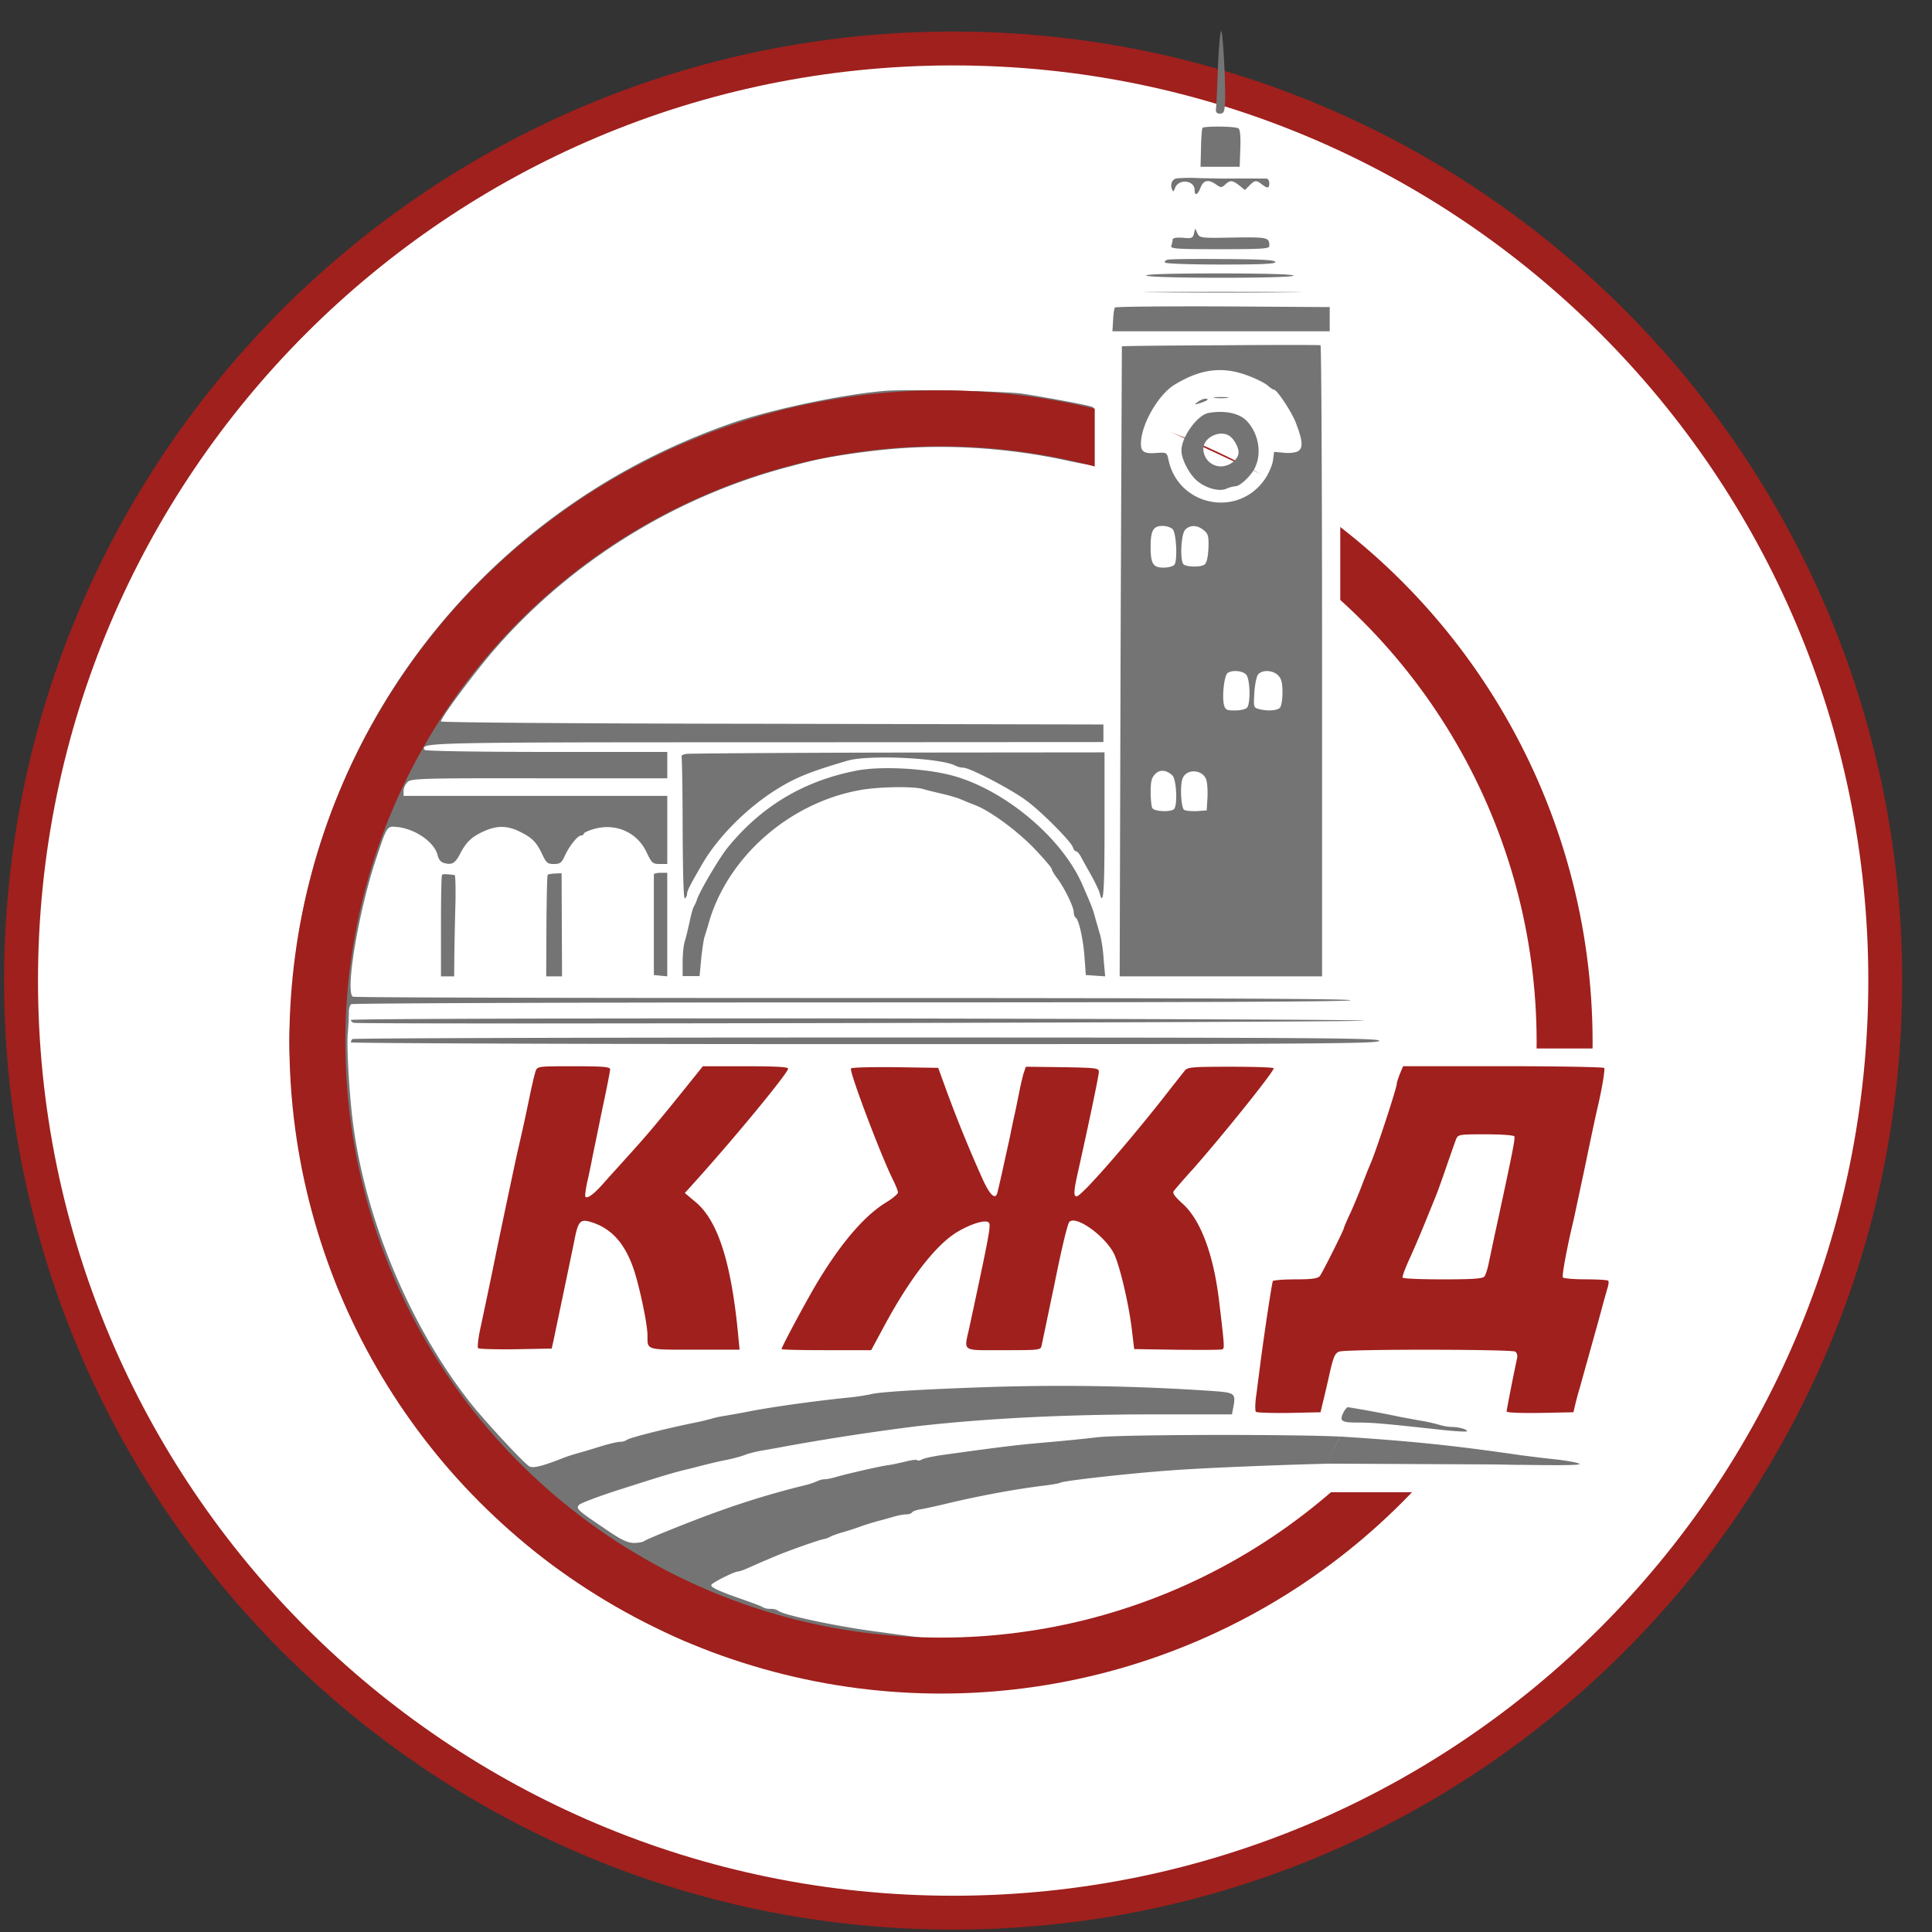 <svg xmlns="http://www.w3.org/2000/svg" width="57" height="57" fill="none" viewBox="0 0 57 57"><rect x="0" y="0" width="57" height="57" fill="#333333" stroke="none"/><g clip-path="url(#a)"><path fill="#fff" stroke="#9f201d" d="M28.121 56.43c-15.187 0-27.5-12.312-27.5-27.5s12.313-27.5 27.5-27.5c15.188 0 27.5 12.312 27.5 27.5s-12.312 27.5-27.5 27.5Z"/><path fill="#747474" d="M26.17 11.527c-1.22.09-3.391.545-4.57.953-6.717 2.32-11.585 8.038-12.771 14.988-.137.784-.292 2.528-.292 3.209.006 1.516.279 3.545.661 4.959.071.246.15.538.175.648.084.311.532 1.608.622 1.782.046.091.137.28.195.422.428.998 1.018 2.042 1.834 3.241.759 1.115 1.323 1.783 2.321 2.755 1.167 1.135 2.094 1.86 3.39 2.645.74.454 2.192 1.2 2.665 1.368.123.052.317.123.421.168.46.195 1.66.57 2.172.681 2.269.493 2.723.545 4.764.545 1.952 0 2.567-.065 4.311-.454a19 19 0 0 0 7.163-3.326c.934-.693 2.431-2.055 2.431-2.197 0-.059-.304-.078-1.147-.078h-1.154l-.47 1.037c-2.593 2.088-5.553 3.131-9.067 3.624-.732.104-3.311-.272-4.083-.376-1.102-.15-2.657-.48-2.774-.596a.44.44 0 0 0-.233-.059.5.5 0 0 1-.214-.039c-.02-.026-.312-.136-.649-.252-.667-.234-.888-.338-.888-.409 0-.058.68-.402.791-.402.039 0 .207-.058.37-.136.162-.071.363-.162.447-.195.078-.032.207-.09.292-.123.246-.11 1.238-.466 1.406-.499a.7.7 0 0 0 .227-.084c.04-.02.195-.078.357-.123.162-.046.395-.123.518-.169.124-.045.357-.116.519-.162.162-.039.382-.104.493-.136s.259-.058.337-.058c.071 0 .149-.026.168-.059.02-.032.13-.071.247-.09s.42-.085.667-.143c.986-.24 2.088-.447 2.937-.551.26-.032.492-.071.518-.09.091-.06 2.081-.28 3.255-.364 1.296-.097 4.654-.22 5.964-.22.693-.007 2.385.013 3.76.045 1.815.033 2.45.026 2.333-.026-.09-.039-.421-.097-.745-.13a33 33 0 0 1-1.005-.123 36 36 0 0 0-.986-.116 9 9 0 0 1-.68-.104c-.065-.02-.7-.078-1.413-.136a70 70 0 0 1-1.945-.169c-.85-.09-6.625-.09-7.435 0-.331.04-.966.104-1.414.143-.96.084-1.257.117-3.13.376-.28.039-.558.097-.623.13-.065.038-.136.051-.156.026-.026-.02-.181 0-.35.045-.168.039-.395.09-.505.104-.22.026-1.258.265-1.563.356-.11.033-.246.059-.304.059a.6.6 0 0 0-.227.058 2.3 2.3 0 0 1-.402.13 25 25 0 0 0-2.593.79c-.603.214-2.049.791-2.1.843-.04.032-.176.058-.305.058-.188 0-.37-.084-.817-.389-.862-.583-.901-.615-.81-.732.045-.052.642-.279 1.329-.493 1.154-.37 1.432-.453 1.86-.557.09-.02.311-.078.486-.123.182-.046.5-.124.713-.162.214-.046.46-.117.551-.156.091-.032.312-.09.487-.117.181-.032.486-.084.68-.123a73 73 0 0 1 3.857-.59c2.062-.233 4.363-.35 6.988-.35h2.315l.039-.207c.077-.422.058-.435-.655-.486a66 66 0 0 0-6.457-.117c-2.126.071-3.37.149-3.604.22a7 7 0 0 1-.739.104c-1.037.11-2.087.26-2.748.382-.214.046-.564.104-.772.143a3 3 0 0 0-.428.09 7 7 0 0 1-.557.13c-.85.175-1.867.435-1.932.493a.37.37 0 0 1-.201.058c-.078 0-.33.059-.558.13-.226.071-.531.162-.674.201a6 6 0 0 0-.389.123c-.654.26-.933.33-1.05.273-.155-.085-1.25-1.265-1.705-1.829-1.77-2.217-3.105-5.354-3.494-8.232-.117-.882-.2-2.295-.162-2.723.02-.233.033-.506.033-.61-.007-.103.025-.213.07-.246.046-.026 6.697-.052 14.787-.052 9.744 0 14.696-.019 14.696-.064 0-.046-4.946-.065-14.689-.065-8.077 0-14.715-.013-14.748-.04-.233-.142.175-2.56.7-4.109.318-.953.305-.927.63-.895.537.065 1.088.46 1.172.837.033.13.098.2.201.227.227.058.318.006.474-.299.175-.33.337-.486.706-.648.363-.162.655-.162 1.005 0 .389.188.519.311.687.661.13.28.169.312.357.312.181 0 .227-.033.324-.247.136-.292.376-.596.486-.596.039 0 .071-.026.071-.052s.13-.09.292-.136c.642-.188 1.284.09 1.562.687.15.318.182.344.39.344h.22v-2.01h-7.78v-.15c0-.084.053-.2.124-.265.11-.097.44-.11 3.89-.104h3.766v-.778h-3.56c-2.002 0-3.577-.026-3.597-.058-.143-.22-.052-.227 10.093-.227l9.931-.006v-.519l-9.769-.02c-5.808-.006-9.775-.038-9.775-.07 0-.117 1.03-1.498 1.633-2.185 2.25-2.567 5.329-4.467 8.661-5.335.15-.04.382-.104.519-.136.531-.143 1.782-.331 2.67-.396 1.615-.123 3.365 0 5.018.363.616.13.784.15.83.084.026-.045.038-.434.026-.862-.026-.687-.046-.778-.156-.817-.136-.052-1.245-.259-2.023-.382-.486-.078-3.351-.136-4.019-.09"/><circle cx="27.762" cy="30.741" r="18.399" stroke="#9f201d" stroke-width="1.651"/><path fill="#fff" d="M32.298 14.16v-2.465l7.244 3.384v3.474zM47.706 30.933h-3.384L42.6 36.099l-3.86 7.926h3.474l5.492-2.167z"/><path fill="#747474" d="m44.843 43.21-5.708-.028.403-.8c2.443.154 3.708.316 5.438.567zM35.932 2.003c-.02.603-.046 1.148-.059 1.219-.006.09.027.13.117.13.11 0 .136-.052.15-.292.032-.428-.059-2.14-.11-2.14-.033 0-.072.487-.098 1.083M35.478 3.774c-.02.026-.039.299-.045.597l-.013.55h1.154l.02-.544c.012-.363-.007-.564-.06-.59-.096-.064-1.017-.07-1.056-.013M34.713 5.263c-.13.026-.194.168-.136.317.032.091.045.085.09-.032.105-.285.578-.233.578.058 0 .188.09.15.175-.071s.233-.253.46-.09c.136.096.162.096.266 0 .149-.137.214-.13.415.025l.168.136.136-.136c.156-.155.195-.162.363-.032.169.13.22.123.22-.033 0-.071-.038-.13-.077-.136-.071 0-.823-.006-1.284 0l-.68-.013a5 5 0 0 0-.694.007M35.225 6.891c-.032.136-.071.15-.33.123q-.3-.019-.299.059c0 .039-.019.116-.038.175-.033.09.116.104 1.426.104 1.218 0 1.465-.013 1.465-.091 0-.26-.033-.266-1.063-.253-.966.02-.992.013-1.057-.123l-.065-.143zM34.447 7.662c-.058.013-.097.058-.077.084.019.033.765.059 1.66.059 1.237 0 1.613-.02 1.594-.078-.02-.058-.422-.078-1.543-.084-.836-.007-1.569 0-1.634.02M33.819 8.132c.136.084 4.343.084 4.343 0 0-.039-.785-.065-2.217-.065-1.459 0-2.191.026-2.126.065M34.195 8.623c1.043.013 2.735.013 3.76 0 1.024-.006.168-.013-1.9-.013s-2.904.007-1.86.013M32.892 9.073c-.02.033-.046.201-.052.376l-.02.324h6.411V9.06l-3.157-.02c-1.737-.006-3.17.007-3.182.033M36.01 10.187c-1.602.006-2.904.02-2.911.032 0 .007-.02 4.195-.039 9.303l-.026 9.283h5.971v-9.296c0-5.115-.02-9.31-.046-9.322-.032-.013-1.355-.013-2.95 0m.823.901c.246.09.506.227.577.292s.149.116.175.116c.09 0 .525.655.648.98.208.537.22.751.052.842-.078.039-.266.058-.415.039l-.279-.026-.032.24c-.013.13-.11.356-.201.505-.765 1.22-2.593.888-2.885-.518-.045-.208-.052-.214-.35-.195-.402.033-.492-.045-.453-.395.064-.564.538-1.342.978-1.614.772-.473 1.426-.558 2.185-.266m-2.23 4.531c.104.13.143.927.045 1.044-.039.045-.181.084-.317.084-.312 0-.383-.116-.383-.616 0-.48.078-.615.35-.615.123 0 .253.045.305.103m.907.02c.137.11.156.175.143.538q-.02.41-.117.48c-.103.077-.486.077-.609 0-.117-.078-.09-.882.039-1.025.136-.149.356-.149.544.007m1.252 4.259c.123.123.142.868.026.985-.046.045-.201.078-.357.078-.24 0-.279-.02-.318-.162-.064-.26.007-.882.11-.947.143-.09.428-.064.539.046m.946.026c.097.097.13.214.13.505 0 .208-.033.409-.078.454-.084.084-.383.104-.629.033-.142-.04-.149-.059-.123-.474.013-.24.065-.486.11-.544.123-.143.434-.13.59.026M34.59 22.88c.117.103.156.862.052.985-.078.097-.57.084-.642-.02-.026-.032-.052-.246-.052-.473 0-.317.026-.427.136-.538.136-.136.331-.123.506.046m1.011.175c.026.116.033.356.02.531l-.02.324-.291.02c-.163.006-.331-.007-.376-.039-.085-.058-.124-.68-.052-.901.11-.344.654-.292.72.065"/><path fill="#747474" d="M35.848 11.74c.097.013.252.013.356 0 .097-.013.013-.026-.181-.026-.195 0-.28.013-.175.026M35.336 11.86c-.11.084-.104.09.09.026.214-.071.266-.123.123-.123a.5.5 0 0 0-.213.097M35.647 12.186c-.325.064-.791.713-.791 1.102 0 .233.181.609.395.836.253.26.707.402.94.291a.9.9 0 0 1 .26-.07c.136 0 .473-.318.576-.552.201-.415.11-.979-.22-1.348-.214-.253-.674-.35-1.16-.26m.641.687c.13.097.253.33.253.473 0 .207-.26.415-.525.415a.516.516 0 0 1-.512-.525c0-.337.512-.57.784-.363M20.25 22.242c-.096.013-.161.052-.142.078.013.032.032.992.032 2.139.007 1.31.026 2.068.065 2.048a.17.17 0 0 0 .065-.13c0-.09.072-.233.441-.874.434-.752 1.225-1.57 2.055-2.12.635-.415 1.044-.59 2.236-.94.616-.182 2.755-.084 3.19.149a.6.6 0 0 0 .233.058c.188 0 1.42.642 1.86.973.441.324 1.31 1.199 1.368 1.374.02.065.059.117.091.117.033 0 .097.071.143.155.045.091.181.33.298.538s.227.441.253.525c.116.46.149.013.149-1.957v-2.178l-6.074.006c-3.345.006-6.159.026-6.262.039"/><path fill="#747474" d="M25.262 22.737c-1.556.305-2.8 1.05-3.793 2.269-.24.292-.836 1.303-.907 1.536a1 1 0 0 1-.097.214c-.02.033-.078.24-.123.454-.046.214-.11.473-.143.577s-.059.376-.059.596v.415h.5l.045-.486c.026-.266.071-.564.097-.661.033-.097.098-.311.143-.473.57-1.906 2.347-3.469 4.395-3.858.545-.11 1.634-.13 1.925-.038.104.032.35.09.545.136.194.045.447.116.55.162.111.045.293.123.416.168.447.169 1.218.733 1.744 1.27.291.306.531.584.531.623 0 .033.071.156.156.266.214.279.492.85.492 1.005 0 .071.026.142.059.162.09.058.22.622.259 1.173l.039.519.285.02.285.019-.045-.5a4.4 4.4 0 0 0-.097-.7l-.143-.492a3 3 0 0 0-.162-.486c-.045-.11-.143-.337-.22-.513-.59-1.38-2.276-2.8-3.825-3.228-.81-.22-2.133-.291-2.852-.149M13.042 25.81c-.02.02-.032.7-.032 1.517v1.478h.389l.006-.7c.007-.383.02-1.05.033-1.491.006-.435 0-.791-.026-.798-.266-.032-.344-.032-.37-.006M16.16 25.81c-.02.013-.032.693-.039 1.51l-.006 1.485h.467l-.007-1.517-.006-1.524-.188.007c-.11.006-.208.02-.22.039M19.291 25.797v2.969l.195.02.2.019V25.75h-.194c-.104 0-.194.02-.2.046M10.352 30.092c0 .032.039.071.084.084.136.052 29.8-.013 29.8-.065 0-.026-6.722-.051-14.942-.064-8.764-.007-14.942.013-14.942.045M10.397 30.656a.14.14 0 0 0-.045.097c0 .026 6.826.052 15.169.052 13.406 0 15.169-.013 15.169-.098 0-.084-1.763-.097-15.124-.097-8.323 0-15.15.02-15.169.046"/><path fill="#9f201d" d="M15.804 31.6c-.033.085-.117.454-.195.83-.136.661-.2.94-.33 1.504-.085.37-.584 2.742-.649 3.066-.058.292-.259 1.264-.447 2.14-.071.317-.104.602-.078.635.026.026.525.039 1.109.032l1.063-.02.058-.258c.123-.597.512-2.438.61-2.93.116-.59.175-.649.531-.532.57.188.953.616 1.212 1.355.175.512.415 1.64.415 1.977 0 .44-.058.421 1.4.421h1.317l-.033-.343c-.2-2.191-.596-3.45-1.258-4.007l-.324-.272.409-.454c1.212-1.355 2.638-3.098 2.638-3.215 0-.052-.37-.071-1.258-.071h-1.257l-.506.629c-.771.959-1.16 1.426-1.711 2.029-.272.304-.61.674-.746.83-.265.297-.46.434-.505.356-.013-.032.013-.227.058-.44.052-.215.117-.539.15-.714l.29-1.413c.13-.603.234-1.135.234-1.186 0-.072-.188-.091-1.07-.091-1.05 0-1.075 0-1.127.142M25.106 31.524c-.052.09.869 2.535 1.232 3.267.084.169.155.344.155.39 0 .044-.155.174-.343.29-.648.39-1.368 1.233-2.088 2.451-.35.597-1.004 1.822-1.004 1.88 0 .02.596.032 1.322.032h1.323l.363-.674c.758-1.413 1.516-2.398 2.145-2.794.396-.246.862-.395.96-.298.07.072.026.318-.57 3.086-.163.745-.26.68 1.004.68 1.089 0 1.102 0 1.128-.149.058-.265.298-1.432.37-1.763.226-1.134.395-1.821.447-1.873.2-.201 1.07.428 1.322.953.169.363.415 1.406.512 2.152l.078.648 1.264.02c.694.006 1.29.006 1.336-.013.07-.026.064-.104-.104-1.498-.169-1.348-.551-2.346-1.083-2.813-.22-.201-.291-.298-.246-.357.039-.052.292-.35.577-.661.862-.979 2.366-2.846 2.372-2.962 0-.027-.57-.046-1.264-.046-1.128 0-1.277.013-1.355.11-.051.065-.337.422-.628.798-1.141 1.445-2.431 2.917-2.567 2.917-.098 0-.085-.169.045-.746.324-1.452.596-2.755.61-2.917.006-.123-.04-.13-1.077-.149l-1.076-.013-.071.207a8 8 0 0 0-.136.603c-.046.214-.098.493-.13.616-.026.123-.097.46-.155.746-.065.285-.156.706-.208.94s-.11.486-.13.564c-.051.265-.2.155-.415-.292a40 40 0 0 1-1.07-2.606l-.271-.745-1.27-.02c-.695-.006-1.285.006-1.304.039M41.3 31.683c-.046.123-.091.253-.091.292 0 .123-.603 1.964-.778 2.366-.033.072-.136.33-.234.584-.09.246-.253.635-.356.862-.104.22-.188.415-.188.434 0 .058-.642 1.336-.713 1.426-.059.072-.234.098-.72.098-.35 0-.648.025-.667.051-.026.052-.234 1.4-.37 2.444l-.117.908c-.039.246-.039.48-.013.505s.467.04.98.033l.926-.02.078-.324c.045-.181.136-.57.201-.868.104-.448.15-.551.272-.597.195-.078 5.076-.071 5.193 0 .052.033.078.117.052.208-.091.428-.305 1.504-.305 1.556 0 .038.389.051.985.045l.986-.02.045-.194c.026-.11.09-.357.149-.551.266-.96.512-1.828.622-2.237.065-.252.15-.544.182-.66.039-.111.052-.221.026-.24-.02-.02-.318-.04-.668-.04s-.648-.025-.668-.058c-.032-.052.124-.882.286-1.562.032-.123.188-.869.356-1.653.162-.785.324-1.543.357-1.686.142-.59.253-1.225.22-1.277-.02-.026-1.361-.052-2.982-.052h-2.95zm3.377 1.841c.032.059-.052.474-.525 2.665-.091.408-.188.888-.227 1.063-.033.175-.091.356-.13.408-.058.065-.337.085-1.232.085-.635 0-1.166-.02-1.18-.052-.019-.026.072-.26.189-.526.123-.265.343-.777.486-1.134.149-.363.292-.713.318-.784.032-.072.162-.435.291-.81.13-.377.26-.746.292-.83.058-.137.09-.143.869-.143.447 0 .823.026.849.058"/><path fill="#747474" d="M39.653 41.64c-.15.285-.097.33.408.33.447 0 .733.026 2.464.214.415.045.758.065.758.039 0-.052-.24-.123-.447-.123a1.5 1.5 0 0 1-.357-.059 5 5 0 0 0-.622-.136c-.233-.045-.538-.097-.68-.13a36 36 0 0 0-1.407-.259c-.026 0-.078.059-.117.123"/></g><defs><clipPath id="a"><path fill="#fff" d="M56.121 56.93h-56v-56h56z"/></clipPath></defs></svg>